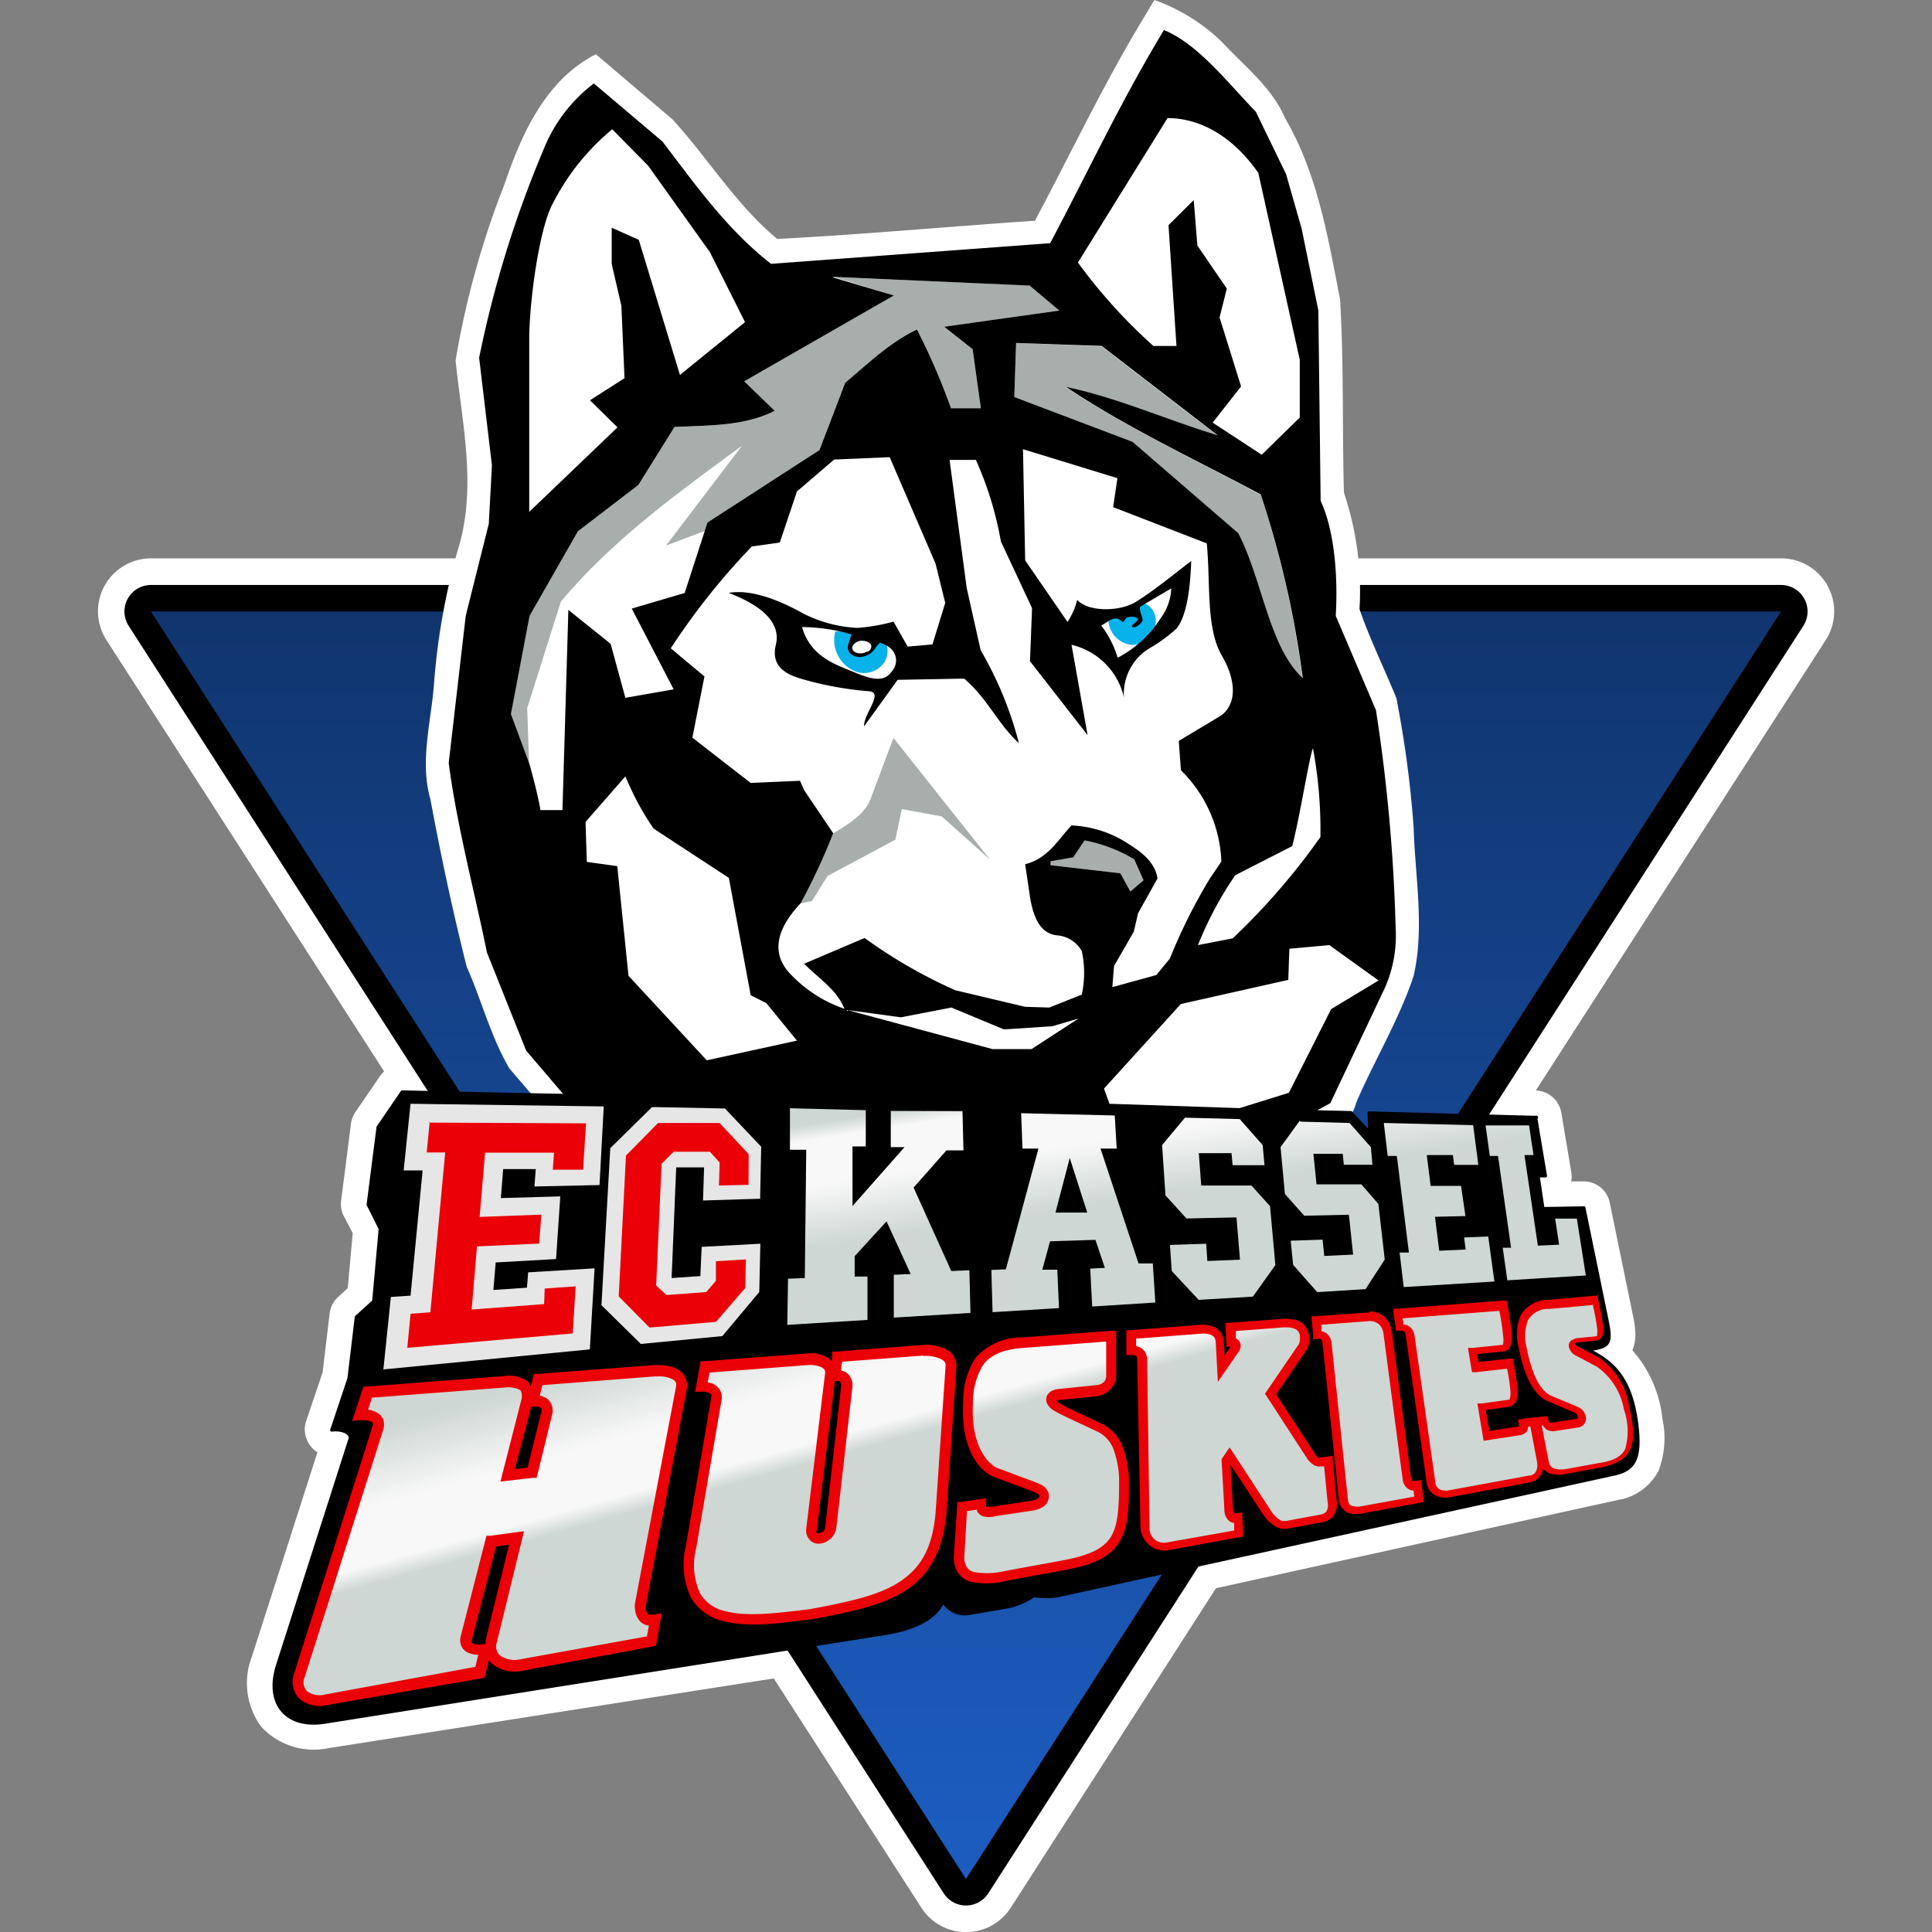 <svg id="Ebene_1" data-name="Ebene 1" xmlns="http://www.w3.org/2000/svg" xmlns:xlink="http://www.w3.org/1999/xlink" width="160" height="160" viewBox="0 0 160 160"><rect x="0" y="0" width="160" height="160" fill="#808080" stroke="none"/><defs><style>.cls-1{fill:#fff;}.cls-2{fill:none;stroke-width:4.39px;}.cls-2,.cls-6{stroke:#000;stroke-linejoin:round;}.cls-3{fill:url(#Unbenannter_Verlauf_2);}.cls-4{fill:#a7aeab;}.cls-5{fill:#07b2ea;}.cls-6{stroke-width:0.24px;}.cls-7{fill:url(#Unbenannter_Verlauf_3);}.cls-8{fill:#e6e6e6;}.cls-9{fill:#ea0006;}.cls-10{fill:url(#Unbenannter_Verlauf_3-2);}</style><linearGradient id="Unbenannter_Verlauf_2" x1="-78.47" y1="-1857.28" x2="-78.47" y2="-1518.6" gradientTransform="translate(105.55 653.27) scale(0.33)" gradientUnits="userSpaceOnUse"><stop offset="0" stop-color="#0f3166"/><stop offset="1" stop-color="#1c5cbf"/></linearGradient><linearGradient id="Unbenannter_Verlauf_3" x1="-28.09" y1="-1711.32" x2="-23.33" y2="-1680.89" gradientTransform="translate(105.55 653.27) scale(0.33)" gradientUnits="userSpaceOnUse"><stop offset="0" stop-color="#ced7d3"/><stop offset="0.13" stop-color="#f8f8f8"/><stop offset="0.5" stop-color="#f8f8f8"/><stop offset="1" stop-color="#ced7d3"/></linearGradient><linearGradient id="Unbenannter_Verlauf_3-2" x1="-81.77" y1="-1622.14" x2="-91.77" y2="-1658.18" xlink:href="#Unbenannter_Verlauf_3"/></defs><path id="path4623" class="cls-1" d="M12.5,46.24A4.39,4.39,0,0,0,8.81,53l23,35.73a2.21,2.21,0,0,0-.37.43l-2,2.93a2.14,2.14,0,0,0-.37.94l-.82,6.41a2.13,2.13,0,0,0,.24,1.31l.72,1.37-.41,4.56-.8.73a2.2,2.2,0,0,0-.7,1.36l-.58,4.87-1.37,4.06a2.21,2.21,0,0,0,.94,2.57l-5.43,16.92a6.1,6.1,0,0,0,.78,5.82,5.94,5.94,0,0,0,5.59,1.76L64.08,139l12.23,19a4.4,4.4,0,0,0,7.39,0l17-26.47,33.52-7.36h.07a4.65,4.65,0,0,0,3.06-2.36,7.58,7.58,0,0,0,.32-4.33,10.1,10.1,0,0,0-2.48-5.65,3.77,3.77,0,0,0,.25-1.32,8.56,8.56,0,0,0-.21-1.58l-1.92-9.34a2.19,2.19,0,0,0-2.19-1.75l-1,0a2.21,2.21,0,0,0,0-.81l-.82-4.89a2.21,2.21,0,0,0-2.11-1.83h0l24-37.29a4.39,4.39,0,0,0-3.69-6.78Z"/><path id="path4605" class="cls-2" d="M12.5,50.64h135L80,155.61Z"/><path id="path4599" class="cls-3" d="M12.5,50.64h135L80,155.61Z"/><g id="g4007"><path id="path4003" class="cls-1" d="M94.71,1.49c-3.29,5.42-6,11.16-9,16.79-7.1.48-14.27,1.14-21.34,1.51C61,17,58.66,13.15,55.72,9.91L49.35,4.49c-4.15,2.12-6.15,6.58-7.57,10.77a72.43,72.43,0,0,0-4.05,14.6c.53,5.18,1.79,10.52.2,15.63a55.52,55.52,0,0,0-2,11.3c-.26,3.14-1.17,6.32-.28,9.43.86,4.64,1.85,9.28,3,13.84,1.23,2.78,2,5.81,3.54,8.43q2.64,3.08,5.27,6.17h60.75c1.48-1,3.65-1.34,4.09-3.31,1.52-3.54,3.56-6.88,4.77-10.53.92-4,.12-8.23,0-12.31a88.74,88.74,0,0,0-1.43-10.7c-1-2.46-2.2-4.88-3.05-7.36a25.6,25.6,0,0,0-1.29-9.65c-.15-5.32,0-10.68-.32-16-1-5.13-1.87-10.43-4.55-15-1.08-2.56-3.38-4.32-5.24-6.33A15.48,15.48,0,0,0,95.6,0Z"/><path id="path3132" class="cls-4" d="M84.16,28.4,84,32.89l9.76,3.7,8.76,7.57c2,4,2.54,9.47,5.34,12A82,82,0,0,0,104.42,41C99,38.07,93.33,35.44,88.29,32.09c4.07.79,8.41,2.7,12.55,4l-9.6-7.4ZM69.05,22.94l16.22.7,2.47,2.08-9.56,1.35,2.38,1.86.67,4.87-2.47,0a53.33,53.33,0,0,0-2.82-6.5C73.61,28.4,71.81,30.2,70,31.68l-2.14,5.58-9.41,6.68-3.29,1.24,6.29-8.27c-5.44,4-10.74,7.83-15,12.91l-2.79,8.82.16,4.64-1.54-4.07L43.86,51l4-7,5-3.83,3-4.8c3-.15,5.81-.09,8.3-1.35l-2.53-2.44,12.4-7.11Zm-.19,46.17c1.1-.7,2.73-1.54,3.26-3l1.87-5,8,10.08-4-3.58L74.68,67l-.53,2.54-5.61,3-1.3,2.08-1,.21ZM87,71.65l5.76.67.84,1.51,1.09-.93-.77-1.73a12.17,12.17,0,0,0-4.1-1.57L88.89,71,87,71.33Z"/><path id="path3948" class="cls-5" d="M69.18,52.29A2.79,2.79,0,0,0,71,55.66a2.05,2.05,0,0,0,2.3-.9,2.09,2.09,0,0,0-.38-2.34l-.2.58a2.11,2.11,0,0,1-.94,1.18c-.78.29-1.55-.21-1.32-.78a6.56,6.56,0,0,1,.61-1.08Zm26.53-.8a1.92,1.92,0,0,1-1.92,1.92,2.15,2.15,0,0,1-2-2.08c.39-.64,2-.91,2.6-1.47A1.53,1.53,0,0,1,95.71,51.49Zm-1.31-.18c0,.31-.31.57-.78.57s-.66-.22-.66-.53.31-.42.66-.48S94.37,50.89,94.4,51.31Z"/><path id="path3913" d="M96.39,2.49c-3.62,6-6.25,11.67-9.42,17.65L63.86,21.85c-3.61-2.79-6.25-6.53-9-10.13L49.18,6.91A12.86,12.86,0,0,0,45,12.42a90.33,90.33,0,0,0-5.32,17.21l1.06,8.91-.26,4.84L38.57,51,37.16,63.19c.7,5.3,2.1,10.47,3.17,15.7L43.57,87l4.84,5.68h59.35l2.41-1.32,4.52-9.55a10.71,10.71,0,0,0,.89-5,140.93,140.93,0,0,0-1.63-18L110.62,51c.19-3.17-.08-7-1.25-9.52l-.19-15.77-1.38-6.76-1.29-4.52L104,9.25C101.64,6.81,99.16,3.6,96.39,2.49Zm.3,7.29c2.62,0,5.34,1.42,7.52,4.54l3.43,15.47,0,4.79-3.15,3.08L100.43,35,102.78,32,101,26.29l.6-2.39-2.44-3.57-.3-3.76-2.09,2.08.66,10-1.91,0a43.85,43.85,0,0,1-6.25-6.91Zm-46,.91,3,3.05,5.1,7.14,2.91,5.8-5.39,4.37L52.9,19.86l-2.24-1,0,3,.8,3.46.26,6-2.86,1.83,2.28,2.24-7.31,7V28.06c0-2.94.79-9,1.92-11.15A19.45,19.45,0,0,1,50.72,10.69ZM69.05,22.93l16.22.72,2.46,2.07-9.54,1.34,2.36,1.86.68,4.89-2.47,0a55.23,55.23,0,0,0-2.82-6.52C73.61,28.4,71.8,30.2,70,31.69l-2.14,5.59-9.27,6-1.89,5.83-4.38,1.29,3.47,6.69-4,.7-1.22-4.47-3.5-2.81-.49,16.58-1.82,0c-.27-1.59-.92-3.83-.92-3.83l-1.53-4.12L43.86,51l4-7,5-3.83,3-4.81c3-.14,5.81-.08,8.3-1.34l-2.53-2.44,12.4-7.11-5-1.48Zm15.1,5.47,7.09.25,9.6,7.4c-4.14-1.26-8.48-3.18-12.55-4,5,3.35,10.7,6,16.12,8.9a81.73,81.73,0,0,1,3.48,15.21c-2.8-2.57-3.32-8.08-5.34-12l-8.76-7.57L84,32.88Zm.57,8.8,7.82,2.4L92.19,42l7.75,3c.32,3.22-.09,7,1.24,9.28s1.18,4.24-.22,5.08l-3.34,2,.18,2.43a11.2,11.2,0,0,1,3.35,7.56l-.94,1.38a46.5,46.5,0,0,0-3.33,6.66l-1.12,1.36-3.64,1L92.26,80l1.64-2.85.35-1.52,1.61-2.88c-.23-1.45-1.43-2.25-2.62-3a9.27,9.27,0,0,0-4.5-1.39c-1.09,1.13-1.93,2.74-3.84,3.21l.37,2.51c.31,2.14,1,3.24,2.26,3.38a2.59,2.59,0,0,1,2.06,1.3,8.61,8.61,0,0,1,0,3.61l-2.69,1.07-2-.06-5.78-1.37a41.4,41.4,0,0,1-7.52-4.33l-5,2.13c1.17,1.2,2.7,2.14,3.33,3.73a11,11,0,0,1-4.33-2.73c-2.31-2.22-.57-4.65.7-6A52.29,52.29,0,0,0,69,69l-2.39-3.54-.36-.8-4.08.18-4.83-3.75,1-5.07-2.79-2.33a57,57,0,0,1,6.71-8.43l2.32-.33L66,40.7l3.08-2.64,4.6-.2,3.8,8.82.8,3.25-1.06,3.44-2.05.18L74,51.48A15.48,15.48,0,0,1,71,52a11.13,11.13,0,0,1-4.36-1.13c-1.1-.6-3.94-2.17-6.29-1.77,2.6,1,4.37,2.39,3.9,4.32s1.14,2.5,2.09,2.79A28.07,28.07,0,0,0,72,57.25c1.2.11-.51,1.93-.44,2.9l2.78-3.85,5.51-.1c1.89,1.59,2.86,3.85,4.53,5.34a30.26,30.26,0,0,0-3.17-7.7L80.06,48.7,78.64,38.09l2.18,0a28.54,28.54,0,0,1,2.07,6.75l2.58,5.52-.17,4.4,4.77,6.12L88.74,53.4a5.81,5.81,0,0,1,4.34,4.35,4.4,4.4,0,0,1,2.16-4.09,12.46,12.46,0,0,0,2.19-1.6c1-1.21,1.17-4.16,1.22-5.6-1.52,1.16-3.08,2.45-4.59,3.39-1.34.83-4,.83-4.85-.18a6,6,0,0,1-.8,1.84l-3.51-5.1-.18-9.21ZM97,48.73a4.43,4.43,0,0,1-.86,2.44,9.33,9.33,0,0,1-3.58,3.3,8.43,8.43,0,0,0-1.36-2.67c.58-.28,1.14-.95,1.72-.32.11.12.28-.26.4-.33s.8-.15.88.1-.57.48-.43.66.86-.27.85-.58-.31-.78-.19-1.09Zm-30.59,3.2a14.94,14.94,0,0,1,4.11.61s-.17.49-.26.8a.74.74,0,0,0,0,.53.87.87,0,0,0,.36.4,1.31,1.31,0,0,0,1.17,0,1.33,1.33,0,0,0,.65-.53,2.74,2.74,0,0,1,.44-.51,2.29,2.29,0,0,1,.72.35,1.33,1.33,0,0,1,.27,2c-.57.87-1.49.79-3.13.09-1.46-.61-3.64-1.25-4.33-3.79Zm5.1,1.15c.23,0,.73.17.64.53s-.33.35-.46.4a1,1,0,0,1-.88,0,.57.57,0,0,1-.21-.23.33.33,0,0,1,0-.26A.88.88,0,0,1,71.55,53.08Zm37.21,8.82a36.69,36.69,0,0,1,.63,7.42,55.91,55.91,0,0,1-7.26,8.39l-2.88.56a29.39,29.39,0,0,1,3.09-5.79l4.72-2.41C107.7,67.4,108.45,62.51,108.76,61.9ZM51.82,64.35a22.81,22.81,0,0,0,2.31,4.27l6.23,4.08,1.81,9.72,1.29.65L66,86.18l-7.47,1.63-6.48-7-.93-9.08-2.52-.35-.11-3.31,3.29-3.76Zm38,5.25a12.35,12.35,0,0,1,4.11,1.57l.77,1.73-1.09.93-.83-1.51L87,71.65v-.32L88.89,71Zm20.27,8.67,4.08,2.93-3.93,2.37-3.5,6.93-4.08,1.27-10.78-.36-.45-1.26,6.36-7,8.9-2,.09-2.58ZM78.79,83.44l4.35,1.81,4-.26,2.18-.64-3.89,2.53-3.24,0-12-3.23,4.41.6Z"/></g><path id="path4418" class="cls-6" d="M127.18,92.51l.82,4.88h-.61l.4,2.69,3.39-.06,1.92,9.33c.41,2,.15,2.2-1.56,2.44,2.3,1.09,3.53,2.62,4,6,.4,3-.18,3.88-1.74,4.27L87.63,132.15a5.85,5.85,0,0,1-2,0,6,6,0,0,1-2.57,1l-2.83.48a2.11,2.11,0,0,1-2.14-1c-.53,1.35-2.37,2.28-4.73,2.65l-46.44,7.35c-3.23.52-4.95-1.57-3.94-4.73l6-18.73c.14-.42-.52-.84-1.52-.73l1.43-4.28.61-5.09,1.44-1.31.54-6-1-2,.82-6.41,2-2.93,78.58,1.71,1.56,1.68-.07-1.65,13.89.37Z"/><path id="path3390" class="cls-7" d="M65.42,91.74l0,3.48h1.35l-.12,10.62-1.39.06-.06,3.82,6.64-.41v-3.59l-1.06,0v-1.69l2.64-2.88,2,4.36-1.4.06,0,3.55,6.35-.39-.09-3.53-1.5.06-3.12-6.91,2.72-3.08,1.41,0-.08-3.25L73.77,92l0,3h1.14l-4.31,4.88V94.94H71.7v-3l-6.27-.16h0m19.14.49.11,2.85H86l-2.7,10-1.2.05.1,3.5,5.5-.34-.14-3.18-1.24,0,.64-2.35,3.76-.12L91.5,105l-1.21.06.16,3.14,5.23-.33-.21-3.24-1.18,0-3.15-9.51h1.34l-.16-2.74-7.76-.19h0m13.6.34-1.92,2.3L96.52,99l1.74,1.91,4.14-.09.29,3.5-2.7.11-.1-1.43-3,.1.15,2.16,2.23,2.39,4.49-.27,1.86-2.61-.44-4.88-1.54-1.71-4.16,0-.2-2.68,2.71,0,.09,1h2.64l-.15-1.67-1.9-2.15-4.55-.12h0m9.53.24L106.05,95l.36,3.88,1.6,1.8,3.7-.08.35,3.3-2.39.11-.14-1.35-2.64.09.2,2,2,2.26,4-.25,1.59-2.45-.53-4.61-1.41-1.62-3.71,0-.26-2.53,2.43,0,.09.91h2.37L113.53,95l-1.77-2-4.07-.11h0m6.92.18.31,2.66h.76l1,8-.77,0,.34,2.86,7.51-.46-.51-3.73-2,.08.13,1-2.19.1-.35-2.81,2.52-.06L121,98.21l-2.52,0-.32-2.55,2.16,0,.11.81h2L122,93.18,114.61,93h0m8.42.21.35,2.52h.68l1.08,7.6-.69,0,.38,2.7,6.5-.4-.74-4.71-1.8,0,.33,2.16-1.76.08-1.11-7.5H127l-.37-2.46L123,93.2h0m-34.4,2.72,1.44,4.5-2.63,0,1.19-4.55h0"/><path id="path2432" class="cls-8" d="M48.85,111.73l.39-6.69-5.5.33-.1,1.27-2.78.19.19-2.28,5-.28.35-5.19-4.92.14.19-2.4,2.7,0-.11,1.44,5.39-.12L50,91.63l-16-.22-.57,5.52,1.57,0-1,10.37-1.63.11-.62,6,17-1.65m14.2-12.49.09-4.3-3-3.17L54,91.68l-3.46,3.41-.73,13,3.26,3.21,6.75-.65L62.88,107l.09-4-4.86.26L58,105.68l-2.38.16L56,96.68l2.31,0-.09,2.74,4.81-.15"/><path id="path4492" class="cls-9" d="M35.59,92.86l-.25,2.58h1.53l-1.23,13.24L34,108.8l-.27,2.82,13.7-1.19.24-3.9-2.56.18L45.06,108l-6,.45.44-5.23,5.15-.23.18-2.4-5.11.19.45-5.32,5.71,0-.1,1.41,2.51,0,.24-3.84-13-.06ZM54.5,93l-2.66,2.7-.6,11.66,2.54,2.57.17,0,5.35-.46,2.41-2.8.06-2.37-2.48.15,0,1.62-.8.93-3.3.25-.85-.79.45-10.08,1-1,3,0,.81.9-.06,1.9,2.45-.06L62,95.58,59.59,93,54.5,93Z"/><path id="path4348" class="cls-9" d="M132.37,107.3l-.27,0-3.9.35a2.61,2.61,0,0,0-2.26,1.27,4.18,4.18,0,0,0-.17,2.66c.56,2.91,1.48,4.07,2.45,4.48l2.12.9a.45.45,0,0,1,.32.32c.05.14,0,.14,0,.17a.45.45,0,0,1-.12.06l-1.86.28a.67.67,0,0,1-.33,0c-.06,0-.1-.06-.13-.22l-.05-.28-.29,0-.66.1v0l-.33,0-.82.12-.36.06.07.34a.88.88,0,0,1,0,.24.58.58,0,0,1-.12,0l-2.31.35c-.07-.41-.23-1.3-.3-1.73l1.9-.26a.84.84,0,0,0,.63-.52,2.1,2.1,0,0,0,.1-.85,17.34,17.34,0,0,0-.34-2.32l0-.31-.32,0-2.59.29c0-.24-.07-.4-.11-.66l2.2-.22a.67.67,0,0,0,.42-.2.82.82,0,0,0,.19-.37,2.58,2.58,0,0,0,.07-.9,23.2,23.2,0,0,0-.37-2.44l-.06-.3-.3,0-8.7.67-.36,0,0,.36.16,1.14,0,.32.32,0a.68.68,0,0,1,.37.06c.07,0,.13.12.16.34l1.73,12.18a1.37,1.37,0,0,0,.62,1,1.79,1.79,0,0,0,1.3.21l6.72-1.24a1.35,1.35,0,0,0,1-1.15,1.41,1.41,0,0,0,.59.44,2.84,2.84,0,0,0,1.42,0h0l2.57-.47c1.32-.24,2.21-.66,2.62-1.51s.31-2-.08-3.65a5.9,5.9,0,0,0-2.53-4l-1.71-.91c-.2-.1-.24-.17-.27-.25a.93.93,0,0,1,.3-.07l1.47-.16a.59.59,0,0,0,.38-.18.83.83,0,0,0,.19-.34,2.62,2.62,0,0,0,0-.85,22.83,22.83,0,0,0-.45-2.29l0-.26Zm-18.94,1.4h-.18L109,109l-.37,0,0,.36.12,1.2,0,.34.35,0a.45.45,0,0,1,.28,0c.06,0,.12.12.15.37l1.34,12.85a1.35,1.35,0,0,0,.79,1.18,2.5,2.5,0,0,0,1.33,0l4.56-.84.33-.06,0-.34-.15-1.13-.06-.37-.36.07a.62.62,0,0,1-.32,0c-.06,0-.11-.08-.14-.31l-1.58-12a2,2,0,0,0-.69-1.33,1.82,1.82,0,0,0-1.16-.38Zm-6.68.51h-.35l-4.56.34-.35,0,0,.36.08,1.25,0,.38.33,0,0,0-.49.72c0-.52-.06-1.05-.06-1.05a1.5,1.5,0,0,0-.74-1.29,2.41,2.41,0,0,0-1.29-.2l-5.69.44-.35,0v.35l0,1.32v.39l.4,0a.64.64,0,0,1,.37.06c.07,0,.13.11.13.39l.27,13.8a2,2,0,0,0,2.18,1.93h0l6-1.09.32-.06,0-.32-.07-1.27,0-.41-.4.06a.31.31,0,0,1-.25,0s-.11-.1-.12-.35c0,0-.17-3-.21-3.67l2.74,4.19h0a3.14,3.14,0,0,0,1,.94,1.53,1.53,0,0,0,1.06.16l2.8-.51a1.49,1.49,0,0,0,.89-.48,1.75,1.75,0,0,0,.31-1.31l-.33-3.34,0-.38-.38.06-.64.09a.2.2,0,0,1-.17,0,1.26,1.26,0,0,1-.3-.35l-3.19-4.89c.25-.35,2.55-3.73,2.55-3.73a1.79,1.79,0,0,0-.48-2.24,2,2,0,0,0-1-.25Zm-14.31,1-.44,0-7.33.55a5.06,5.06,0,0,0-3.9,1.72,6.54,6.54,0,0,0-1,3.64c-.23,3.89,1.37,5.76,2.59,6.21l2.69,1a6.71,6.71,0,0,1,.79.32c.19.1.21.16.22.17,0,.2,0,.2-.09.27a1.63,1.63,0,0,1-.68.21l-3,.46a1.84,1.84,0,0,1-.63,0s0,0,0,0,0-.06,0-.18l0-.5-.51.07-1.55.23-.33,0,0,.33L79,128.73a2.4,2.4,0,0,0,.3,1.46,1.86,1.86,0,0,0,1,.78,6.25,6.25,0,0,0,3-.05l4.74-.87c2.33-.42,3.75-1,4.56-2.2s.91-2.76.89-5a8.34,8.34,0,0,0-.5-3,3.5,3.5,0,0,0-1.73-1.93l-2.49-1.18c-.41-.19-.75-.36-1-.5a3.54,3.54,0,0,1-.29-.22.78.78,0,0,1,.29-.08l3.08-.31A1.78,1.78,0,0,0,92,115a1.57,1.57,0,0,0,.44-1.13l0-3.22v-.45Zm-15.82,1.18-.24,0-7.1.54-.36,0,0,.36-.05.43a1.47,1.47,0,0,0-.35-.31,2.88,2.88,0,0,0-1.7-.32l-8.46.64-.34,0-.06.34-.29,1.62-.1.57.57,0a1.14,1.14,0,0,1,.63.12c.13.08.17.11.14.33l-2.11,12.32a6.41,6.41,0,0,0,.46,4.35,4.21,4.21,0,0,0,2.72,1.89c2.25.57,5.09.08,7.3-.18h0c3.13-.59,5.76-1.11,7.72-2.37s3.17-3.32,3.4-6.66l.81-11.93a1.55,1.55,0,0,0-1-1.45,3.58,3.58,0,0,0-1.62-.31Zm-22.08,1.65-.24,0-9.76.74-.33,0-.08.32-.17.69a1.35,1.35,0,0,0-.41-.5,2.74,2.74,0,0,0-1.81-.33l-11.33.87-.31,0-.1.3-.61,1.87-.22.67.7-.06a1.89,1.89,0,0,1,.86.12c.08,0,.11.08.12.12a.34.34,0,0,1,0,.27l-6.48,20.43a2,2,0,0,0,.46,2.16,2.61,2.61,0,0,0,2.28.49L39.84,139l.29-.06.07-.29s.16-.63.29-1.18a2.1,2.1,0,0,0,.38.41,3,3,0,0,0,2.47.47L54,136.36l.32-.07.06-.32.31-1.73.11-.64-.64.1c-.35.06-.44,0-.52-.08a.92.92,0,0,1-.18-.45s0-.1.05-.31l3.36-17.77a1.57,1.57,0,0,0-.75-1.69,3.17,3.17,0,0,0-1.59-.34Zm14.62,1.32c.25,0,.36,0,.42.09s.1.14.08.35l-1.31,11.56c0,.43-.22.56-.57.61,0,0-.12,0-.14,0s-.07,0,0-.24c0,0,1.42-11.66,1.5-12.34Zm-25,2.12a1,1,0,0,1,.62.1c.07.07.11.11.05.37,0,0-1,4-1.13,4.59l-1.06.12L44,116.51Zm-2,11.42c-.27,1.13-1.93,7.9-1.93,7.9a1.86,1.86,0,0,0,0,.33l-.08,0a1.83,1.83,0,0,1-.93,0,.29.29,0,0,1-.14-.1.32.32,0,0,1,0-.22l2-7.73,1.14-.16Z"/><path id="path4346" class="cls-10" d="M54.37,114a2.48,2.48,0,0,1,1.3.21c.28.16.39.28.3.71L52.6,132.71h0a1.61,1.61,0,0,0,0,.61,1.66,1.66,0,0,0,.45,1,1.29,1.29,0,0,0,.69.31l-.16.89L43.17,137.4a2.17,2.17,0,0,1-1.72-.27,1,1,0,0,1-.31-1.09l2.09-8.56.16-.67-.67.09-2.13.29-.3,0-.08.3-2.05,8a1.22,1.22,0,0,0,.07.87,1.12,1.12,0,0,0,.59.53,2,2,0,0,0,.79.15c-.11.43-.17.71-.24,1l-12.44,2.29a1.77,1.77,0,0,1-1.49-.26,1.06,1.06,0,0,1-.2-1.2l6.49-20.45h0a1.38,1.38,0,0,0,0-.88,1.18,1.18,0,0,0-.53-.57,1.88,1.88,0,0,0-.72-.22c.14-.43.24-.72.32-1l11-.84a2.23,2.23,0,0,1,1.22.17.37.37,0,0,1,.16.24,1.11,1.11,0,0,1,0,.59l-1.57,6.14-.16.65.67-.08,2-.23.32,0,.08-.31,1.2-4.91a1.3,1.3,0,0,0-.36-1.3,1.57,1.57,0,0,0-.66-.29c.09-.37.15-.6.22-.87l9.42-.73Zm22.08-1.7a2.91,2.91,0,0,1,1.41.22c.34.16.47.32.45.58L77.5,125c-.21,3.17-1.25,4.85-3,6s-4.28,1.67-7.4,2.26c-2.24.26-5,.68-6.95.19A3.25,3.25,0,0,1,58,132a5.57,5.57,0,0,1-.35-3.76l2.11-12.31a1.22,1.22,0,0,0-.52-1.22,1.6,1.6,0,0,0-.63-.23c.06-.34.1-.54.15-.81l8.12-.62a2.31,2.31,0,0,1,1.17.19c.25.15.34.27.26.66v0l-1.54,12.69a1.15,1.15,0,0,0,.35,1,1,1,0,0,0,.84.24,1.55,1.55,0,0,0,1.31-1.39l1.32-11.56a1.31,1.31,0,0,0-.35-1.08,1.07,1.07,0,0,0-.57-.29c0-.3,0-.47.09-.74l6.74-.51Zm15.16-1.18c0,.66,0,2.78,0,2.78a.73.73,0,0,1-.19.55,1,1,0,0,1-.63.26h0l-3.08.32a1.48,1.48,0,0,0-.72.23.83.83,0,0,0-.3.38.8.8,0,0,0,0,.53,1.36,1.36,0,0,0,.67.69c.3.18.66.35,1.07.55l2.48,1.16a2.63,2.63,0,0,1,1.32,1.5,7.71,7.71,0,0,1,.45,2.75c0,2.24-.13,3.65-.75,4.56s-1.78,1.45-4,1.86l-4.74.87a6.07,6.07,0,0,1-2.56.07,1,1,0,0,1-.58-.42,1.61,1.61,0,0,1-.18-1s.17-3,.21-3.61l.84-.13a.59.59,0,0,0,0,.14,1,1,0,0,0,.45.4,2,2,0,0,0,1.08,0l3-.45a2.31,2.31,0,0,0,1-.36,1.12,1.12,0,0,0,.41-1,1.1,1.1,0,0,0-.65-.79,7,7,0,0,0-.89-.37l-2.68-1c-.71-.26-2.28-1.74-2.06-5.38a5.78,5.78,0,0,1,.85-3.19c.57-.75,1.51-1.26,3.3-1.39l6.87-.53Zm14.84-1.18a1.6,1.6,0,0,1,.87.15.68.68,0,0,1,.33.62,1.25,1.25,0,0,1-.07.58l-2.68,3.93-.14.2.14.21,3.31,5.09a1.94,1.94,0,0,0,.51.55.92.92,0,0,0,.68.17l.26,0,.29,3a1,1,0,0,1-.13.77.8.8,0,0,1-.46.22l-2.8.52a.77.77,0,0,1-.58-.09,2.5,2.5,0,0,1-.71-.72h0l-3.14-4.82-.3-.45-.31.45-.28.42-.07.09v.13l.23,4.11a1.16,1.16,0,0,0,.42.91.86.86,0,0,0,.39.15c0,.24,0,.39,0,.62l-5.63,1a1.19,1.19,0,0,1-1.38-1.21L95,112.67a1.2,1.2,0,0,0-.44-1,1.09,1.09,0,0,0-.47-.18c0-.24,0-.39,0-.63l5.36-.41a1.79,1.79,0,0,1,.88.12c.21.11.34.25.36.68l.11,2.12.06,1.07.61-.89,1.1-1.59a.79.79,0,0,0,.09-.84.62.62,0,0,0-.31-.27c0-.21,0-.36,0-.62l4.18-.32Zm6.85-.53a1.19,1.19,0,0,1,.85.22,1.28,1.28,0,0,1,.43.87l1.58,12a1.08,1.08,0,0,0,.5.83,1,1,0,0,0,.42.12c0,.2,0,.28.06.49l-4.23.77a1.82,1.82,0,0,1-.94,0c-.2-.07-.31-.17-.35-.59l-1.34-12.84a1.19,1.19,0,0,0-.44-.87.91.91,0,0,0-.4-.16c0-.2,0-.32,0-.54l3.91-.3Zm10.87-.85a19.27,19.27,0,0,1,.31,2.06,2.08,2.08,0,0,1,0,.67s0,.08,0,.08l-2.55.26-.36,0,.06.36.22,1.33.06.32.32,0,2.58-.29a15.05,15.05,0,0,1,.28,1.9,1.62,1.62,0,0,1-.06.58c0,.1,0,.09-.08.09l-2.25.31-.35,0,.06.34.4,2.42.06.33.33-.05,2.66-.41a.84.84,0,0,0,.58-.32.89.89,0,0,0,.12-.39l.18,0,.54,2.85c.14.75-.18,1.11-.47,1.17L120,123.42a1.17,1.17,0,0,1-.81-.1.66.66,0,0,1-.31-.49l-1.73-12.18a1.15,1.15,0,0,0-.45-.81,1.09,1.09,0,0,0-.49-.16c0-.18,0-.28-.06-.5l8-.62Zm7.71-.61a17.37,17.37,0,0,1,.38,2,2,2,0,0,1,0,.62.14.14,0,0,1,0,.09l-1.47.14a1.4,1.4,0,0,0-.61.18.59.59,0,0,0-.23.26.58.58,0,0,0,0,.39,1.09,1.09,0,0,0,.59.65l1.72.91a5.51,5.51,0,0,1,2.23,3.55,5.42,5.42,0,0,1,.11,3.24c-.29.61-.93,1-2.17,1.18l-2.57.47a2.41,2.41,0,0,1-1.12,0c-.26-.1-.43-.25-.51-.74h0l-.55-2.83.12,0a.84.84,0,0,0,.35.37,1.18,1.18,0,0,0,.69.07l1.85-.28a.79.79,0,0,0,.49-.27.8.8,0,0,0,.11-.78,1.15,1.15,0,0,0-.65-.67l-2.13-.89c-.71-.3-1.54-1.22-2.08-4a3.69,3.69,0,0,1,.11-2.27,1.93,1.93,0,0,1,1.77-.94l3.63-.33Z"/></svg>